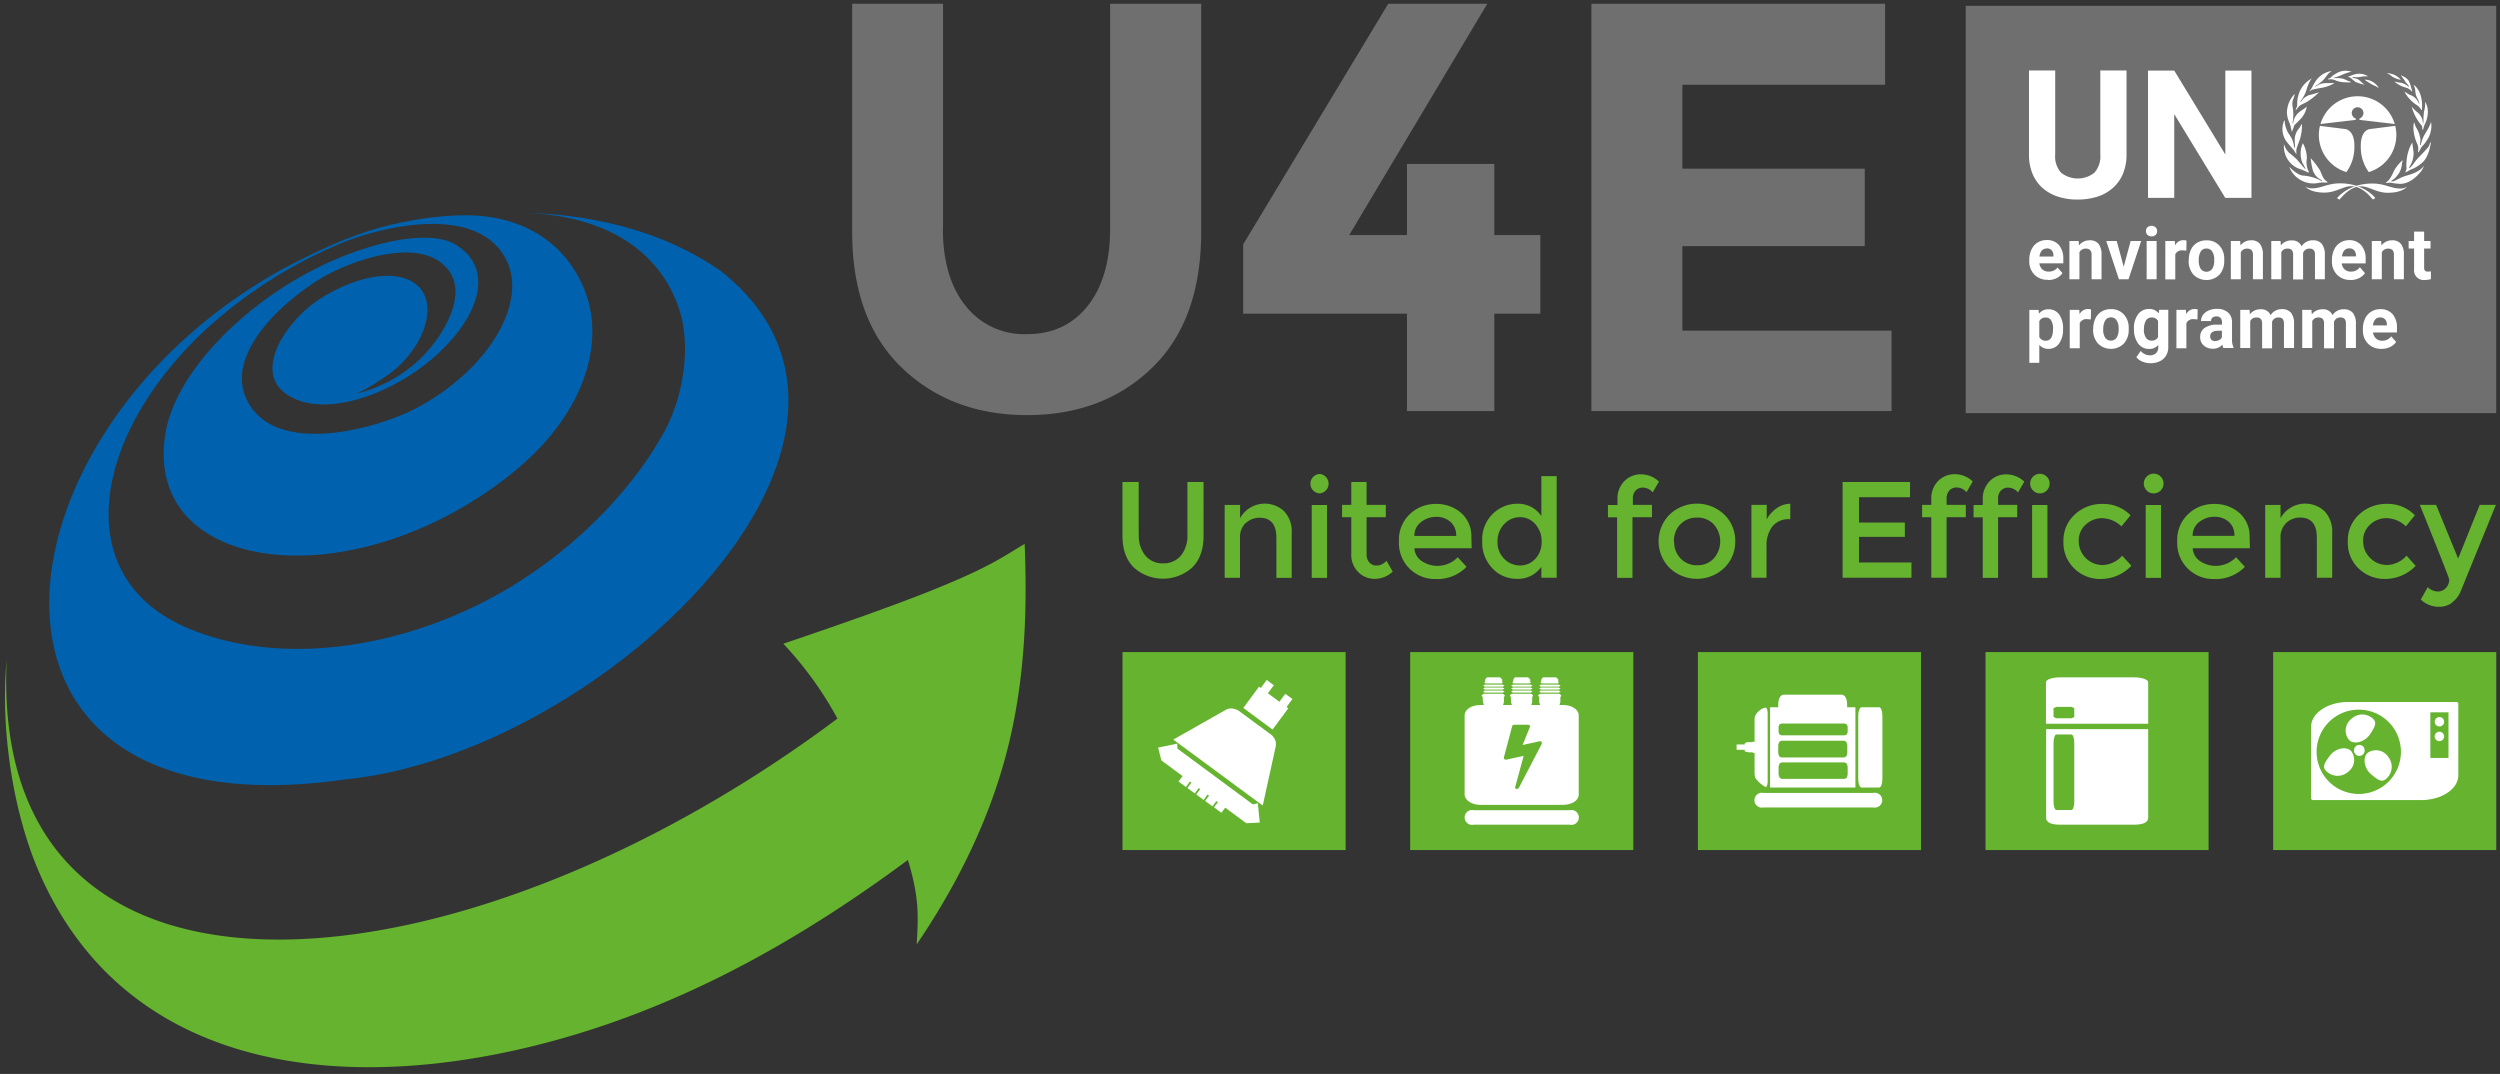 <?xml version="1.0" encoding="utf-8"?>
<svg xmlns="http://www.w3.org/2000/svg" id="Calque_1" data-name="Calque 1" viewBox="0 0 567.5 243.78">
  <rect x="0" y="0" width="567.5" height="243.78" fill="#333333" stroke="none"/>
  <defs>
    <style>.cls-1{fill:#0062ae;}.cls-2{fill:#65b32e;}.cls-3{fill:#706f6f;}.cls-4{fill:#fff;}</style>
  </defs>
  <path class="cls-1" d="M163.32,61.28c48.76,38-26.81,109.92-84.95,115.64-94,13.54-81.86-82.22-9.88-118.1,9.69-4.82,16.89-7.43,25.73-8.9a71,71,0,0,1,11.07-1.05c13.38-.16,23.64,6.41,27.76,17.91,4,11.31-.14,27.57-17.46,41.16-36.16,28.46-83.45,22.21-78-9.74,2.12-12.29,14.65-25.88,29.15-34.51,14.29-8.5,30.31-12,36.62-8.19,10.39,6.3,3.89,19.23-7.62,27.82-8.73,6.51-20.34,10.36-27.93,7.57-12.17-4.45-3.21-18,5-23.16,9.63-6.06,19.47-6.87,23-1.71s-.82,15.12-9.65,20.34a32,32,0,0,1-5.31,3,31.8,31.8,0,0,0,14.25-7.63c5.42-5.14,10.38-13.82,7.38-19.37-5-8.83-20.37-4.33-28.89.38-11.11,6.61-22,18.16-17.74,27.62,6,13.54,29.38,7.05,38.18,2.53,16.43-8.44,26.16-24.15,20.74-34.21-7.08-13.13-30.27-6.58-38-3.18A105.53,105.53,0,0,0,46.79,74.73c-25.71,23.84-31.29,56-4.65,67.64,20.38,8.88,46.92,5.14,68.53-6.18,17.76-9.32,32.14-23.84,39.91-37.8,4.81-8.65,6-19.51,3.95-27-3.11-11.18-13.3-22.56-36.24-23.09,15.78.26,31.92,4,45,13"/>
  <path class="cls-2" d="M208.09,214.39c.37-6.39.61-10.63-2-19.18-26.36,19.54-54.68,35.1-86.79,42.66C73.91,248.55,27.84,241.33,9,198.28,2.82,184.22.05,165,1.52,149.71c-2.78,59,44.76,73.54,102,57.49,28.12-7.88,58.58-23.13,86.58-44.08a81.43,81.43,0,0,0-12.29-17c14.22-4.8,24.17-8.38,31.36-11.18,15.32-6,18.17-8.39,23.43-11.47.5,12.68.4,28.45-3.43,44.66-3.56,15.13-10.44,30.58-21.1,46.27"/>
  <path class="cls-2" d="M556.57,136.8a6,6,0,0,0,2-2.56l8-19.64H562.9L558,126.79,553,114.6H549.3q6.68,16.56,6.68,17a2.74,2.74,0,0,1-.73,1.83,2.4,2.4,0,0,1-1.89.84,3.25,3.25,0,0,1-2.26-1l-1.58,2.84a6,6,0,0,0,4.1,1.64,5.12,5.12,0,0,0,3-.92m-8.33-8.46-2-2.24a6.1,6.1,0,0,1-4.38,2.12,5.3,5.3,0,0,1-3.88-1.59,5.23,5.23,0,0,1-1.59-3.87,4.77,4.77,0,0,1,1.6-3.73,5.38,5.38,0,0,1,3.78-1.44,6.54,6.54,0,0,1,4.31,1.86l2.05-2.52a8.58,8.58,0,0,0-6.31-2.58,9,9,0,0,0-6.32,2.38,7.94,7.94,0,0,0-2.6,6.17,8,8,0,0,0,2.49,6.14,8.38,8.38,0,0,0,5.94,2.35,9.58,9.58,0,0,0,7-3M519,118.69a4.51,4.51,0,0,1,3.13-1.2q3.79,0,3.79,4.57v9.08h3.49V121a6.66,6.66,0,0,0-1.73-4.94,6.42,6.42,0,0,0-10,1.56v-3h-3.48v16.54h3.48v-9a4.45,4.45,0,0,1,1.34-3.49m-19.77-.19a5.48,5.48,0,0,1,3.43-1.17,4.75,4.75,0,0,1,3.22,1.12,4,4,0,0,1,1.31,3.21h-9.48a3.8,3.8,0,0,1,1.52-3.16M510.66,122a7,7,0,0,0-2.36-5.6,8.47,8.47,0,0,0-5.73-2,8.36,8.36,0,0,0-5.86,2.3,8,8,0,0,0-2.48,6.2,8.13,8.13,0,0,0,2.44,6.21,8.22,8.22,0,0,0,5.92,2.33,9.23,9.23,0,0,0,7-2.77l-2-2.18a6.41,6.41,0,0,1-8.21.86,3.77,3.77,0,0,1-1.64-2.9h13Zm-21.81-10a2.24,2.24,0,1,0-1.55-.66,2.1,2.1,0,0,0,1.55.66m1.71,2.64h-3.48v16.54h3.48Zm-6.77,13.74-2.06-2.24a6.1,6.1,0,0,1-4.36,2.12,5.41,5.41,0,0,1-5.49-5.46,4.77,4.77,0,0,1,1.6-3.73,5.43,5.43,0,0,1,3.78-1.44,6.52,6.52,0,0,1,4.31,1.86l2.06-2.52a8.59,8.59,0,0,0-6.31-2.58,9,9,0,0,0-6.32,2.38,8,8,0,0,0-2.6,6.17,8.08,8.08,0,0,0,2.49,6.14,8.34,8.34,0,0,0,5.93,2.35,9.58,9.58,0,0,0,7-3M463.06,112a2.11,2.11,0,0,0,1.55-.66,2.21,2.21,0,1,0-3.1,0,2.11,2.11,0,0,0,1.55.66m1.71,2.64h-3.48v16.54h3.48Zm-10.57-3.25a2.18,2.18,0,0,1,1.74-.69,3,3,0,0,1,2.15,1.08l1.43-2.45a6,6,0,0,0-4.06-1.65,5.21,5.21,0,0,0-3.79,1.53,5.61,5.61,0,0,0-1.58,4.16v1.27H448v2.8h2.08v13.74h3.49V117.4h4.34v-2.8h-4.34v-1.36a2.73,2.73,0,0,1,.62-1.89m-11.69,0a2.22,2.22,0,0,1,1.74-.69,2.93,2.93,0,0,1,2.15,1.08l1.43-2.45a5.91,5.91,0,0,0-4.05-1.65,5.26,5.26,0,0,0-3.8,1.53,5.6,5.6,0,0,0-1.57,4.16v1.27h-2.08v2.8h2.08v13.74h3.48V117.4h4.36v-2.8h-4.36v-1.36a2.78,2.78,0,0,1,.62-1.89m-24.23-1.94v21.73h15.63v-3.46H422v-5.81h10.4v-3.26H422v-5.75h11.58v-3.45Zm-11.88,8.45,0-3.51a5.46,5.46,0,0,0-3.06,1,7.22,7.22,0,0,0-2.28,2.54V114.6h-3.48v16.54H401v-7.09a7.12,7.12,0,0,1,1.3-4.5,4.63,4.63,0,0,1,3.89-1.69Zm-12.49,5a8.21,8.21,0,0,0-2.49-6.05,9,9,0,0,0-12.42,0,8.59,8.59,0,0,0,0,12.1,9,9,0,0,0,12.42,0,8.21,8.21,0,0,0,2.49-6m-13.92,0a5.33,5.33,0,0,1,1.47-3.9,5,5,0,0,1,3.75-1.51A5,5,0,0,1,389,119a5.84,5.84,0,0,1,0,7.79,4.94,4.94,0,0,1-3.74,1.52,5,5,0,0,1-3.75-1.52,5.33,5.33,0,0,1-1.47-3.89m-8.77-11.52a2.21,2.21,0,0,1,1.75-.69,2.93,2.93,0,0,1,2.14,1.08l1.43-2.45a5.94,5.94,0,0,0-4.06-1.65,5.25,5.25,0,0,0-3.79,1.53,5.56,5.56,0,0,0-1.57,4.16v1.27H365v2.8h2.08v13.74h3.49V117.4H375v-2.8h-4.34v-1.36a2.77,2.77,0,0,1,.61-1.89M341.45,119A4.72,4.72,0,0,1,345,117.4a4.52,4.52,0,0,1,3.51,1.58,5.72,5.72,0,0,1,1.44,4,5.43,5.43,0,0,1-1.44,3.87,4.6,4.6,0,0,1-3.47,1.51,5,5,0,0,1-3.58-1.5,5.18,5.18,0,0,1-1.52-3.87,5.58,5.58,0,0,1,1.49-4m2.82,12.41a6.49,6.49,0,0,0,5.64-2.74v2.49h3.48V108.08h-3.48v9.07a6.3,6.3,0,0,0-5.33-2.8,8,8,0,0,0-5.71,2.3,8.12,8.12,0,0,0-2.39,6.15,8.47,8.47,0,0,0,2.33,6.23,7.45,7.45,0,0,0,5.46,2.36M322.59,118.5a5.48,5.48,0,0,1,3.43-1.17,4.73,4.73,0,0,1,3.22,1.12,4,4,0,0,1,1.31,3.21h-9.48a3.8,3.8,0,0,1,1.52-3.16M334,122a7,7,0,0,0-2.36-5.6,8.49,8.49,0,0,0-5.74-2,8.36,8.36,0,0,0-5.86,2.3,8,8,0,0,0-2.48,6.2,8.16,8.16,0,0,0,8.35,8.54,9.22,9.22,0,0,0,7-2.77l-2-2.18a6.4,6.4,0,0,1-8.2.86,3.77,3.77,0,0,1-1.64-2.9h13Zm-19.42-4.59v-2.8h-4.36v-5.19h-3.48v5.19h-2.09v2.8h2.09v8.29a5.52,5.52,0,0,0,1.57,4.15,5.18,5.18,0,0,0,3.79,1.55,5.89,5.89,0,0,0,4.05-1.65l-1.42-2.46a3,3,0,0,1-2.15,1.09,2.2,2.2,0,0,1-1.74-.7,2.75,2.75,0,0,1-.62-1.88V117.4ZM299.53,112a2.21,2.21,0,0,0,0-4.41,2.21,2.21,0,0,0,0,4.41m1.71,2.64h-3.48v16.54h3.48Zm-18.43,4.09a4.54,4.54,0,0,1,3.13-1.2c2.54,0,3.8,1.52,3.8,4.57v9.08h3.48V121a6.66,6.66,0,0,0-1.72-4.94,6.42,6.42,0,0,0-10,1.56v-3H278v16.54h3.48v-9a4.41,4.41,0,0,1,1.34-3.49m-24.33,2.75v-12H254.8V121.6c0,3.13.87,5.54,2.58,7.23a9.94,9.94,0,0,0,13.25,0c1.71-1.69,2.58-4.1,2.58-7.23V109.41h-3.67v12a7.08,7.08,0,0,1-1.48,4.72,5.11,5.11,0,0,1-4.05,1.75,5,5,0,0,1-4-1.75,7,7,0,0,1-1.49-4.72"/>
  <path class="cls-3" d="M214.07,51.91V.85H193.44V52.56q0,20,11.18,30.82t28.5,10.85q17.32,0,28.44-10.78t11.11-30.89V.85H252V51.91q0,11.1-5.1,17.53t-13.82,6.41a16.89,16.89,0,0,1-13.88-6.41q-5.16-6.43-5.17-17.53"/>
  <polygon class="cls-3" points="315.13 0.85 282.2 55.47 282.2 71.21 319.38 71.21 319.38 93.31 339.21 93.31 339.21 71.21 349.66 71.21 349.66 53.36 339.21 53.36 339.21 37.22 319.38 37.22 319.38 53.36 306.27 53.36 337.62 0.85 315.13 0.85"/>
  <polygon class="cls-3" points="361.25 0.85 361.25 93.31 429.39 93.31 429.39 75.05 381.9 75.05 381.9 55.87 423.3 55.87 423.3 38.29 381.9 38.29 381.9 19.24 427.92 19.24 427.92 0.85 361.25 0.85"/>
  <rect class="cls-3" x="446.22" y="1.32" width="120.42" height="92.45"/>
  <path class="cls-4" d="M532.62,39.06a8.79,8.79,0,0,1-6.24-8.41,8.58,8.58,0,0,1,.25-2.08l5.7.72s2.2.1,2.11,4a9.55,9.55,0,0,1-1.81,5.78"/>
  <path class="cls-4" d="M537.72,39.06a8.79,8.79,0,0,0,6-10.49l-5.71.72s-2.19.1-2.11,4a9.6,9.6,0,0,0,1.82,5.78"/>
  <path class="cls-4" d="M535.18,24.35a1.33,1.33,0,0,1,1.33,1.32,1.47,1.47,0,0,1-.87,1.25c-.06,0-.12.06-.11.15s.29.15.41.18l7.67.9a8.79,8.79,0,0,0-16.86,0l7.67-.9c.12,0,.39-.09.4-.18s0-.11-.1-.15a1.45,1.45,0,0,1-.87-1.25,1.33,1.33,0,0,1,1.33-1.33"/>
  <path class="cls-4" d="M538.68,45.28l.52-.32s-2.47-3.34-8-3.34c-2.83,0-4.29,1.13-6.27,1.13a2.71,2.71,0,0,1-1.59-.39s.95,1.36,4.35,1.36c2.5,0,4.28-1.46,6-1.46,2.4,0,4.18,2.14,4.93,3"/>
  <path class="cls-4" d="M531,45.28,530.5,45s2.47-3.34,8-3.34c2.83,0,4.29,1.13,6.27,1.13a2.71,2.71,0,0,0,1.59-.39s-.94,1.36-4.35,1.36c-2.5,0-4.28-1.46-6-1.46-2.4,0-4.18,2.14-4.93,3"/>
  <path class="cls-4" d="M528.39,41.32c-.09.26-1.15,0-1.86.16a5.88,5.88,0,0,1-6.87-3.62s1.75,1.89,3.12,2a10.28,10.28,0,0,1,4.12,1.17l.29.06a.39.39,0,0,0-.16-.2,3.64,3.64,0,0,1-2.11-2.59,16.22,16.22,0,0,1-.39-2.4,20.25,20.25,0,0,1,2,2.6c.59,1,.65,2.14,1.85,2.81"/>
  <path class="cls-4" d="M524.09,39.12c-.11.1-.37-.07-.45-.12a21.29,21.29,0,0,0-2-.79,5.43,5.43,0,0,1-3.17-5.49,4.41,4.41,0,0,0,1.19,2,16.08,16.08,0,0,1,1.79,1.55c.55.63,1.81,2.12,1.85,2.11s.06-.1,0-.19-.42-.9-.63-1.16a5.76,5.76,0,0,1,.08-4.53,7.34,7.34,0,0,1,.91,3.42,5,5,0,0,0,.27,2.74s.23.39.18.46"/>
  <path class="cls-4" d="M521.34,34.94c-.06.06-.32-.3-.51-.64s-1.56-1.81-1.73-2.1a4.78,4.78,0,0,1-.56-4.88s.12,0,.12.62a6.17,6.17,0,0,0,1.08,2.71,5.29,5.29,0,0,1,1,2.66s.06.2.14.22.08-.2.08-.2-.06-1-.06-1.64a3.93,3.93,0,0,1,.9-2.45,2.79,2.79,0,0,0,.46-.71,1.05,1.05,0,0,1,.27-.39,9.86,9.86,0,0,1-.5,3.62c-.63,1.74-.84,2-.75,3Z"/>
  <path class="cls-4" d="M520.26,29.82c-.06,0-.11-.23-.14-.41a8.92,8.92,0,0,0-.36-1.44,5.8,5.8,0,0,1-.63-2.48,6.32,6.32,0,0,1,1.79-4.19,6,6,0,0,1-.38,1.25,3.28,3.28,0,0,0-.09,1.81,12.65,12.65,0,0,1,.14,1.62,13.83,13.83,0,0,1-.17,1.92s0,.17,0,.17.13-.14.13-.14a3.7,3.7,0,0,1,.81-1.92c.75-.9,2.09-1.46,2.3-1.86a5.53,5.53,0,0,1-1.67,3.1c-1.4,1.49-1,.73-1.44,1.94a3.62,3.62,0,0,0-.2.55.06.06,0,0,1-.09.07"/>
  <path class="cls-4" d="M521.12,25a1.09,1.09,0,0,1,.22-.62c.24-.46,0-1.22.3-2.36a6.16,6.16,0,0,1,3.22-4.25,3.06,3.06,0,0,0-.35.37,9.34,9.34,0,0,0-.9,2.14,8,8,0,0,1-1.25,2.49c-.29.31-.16.34-.16.34a.53.53,0,0,0,.29-.26,3.51,3.51,0,0,1,1.72-1.27,16.69,16.69,0,0,0,2.22-.66,14.53,14.53,0,0,1-2.74,2.2c-1.31.75-1.46.52-2.24,1.53,0,0-.26.35-.32.35"/>
  <path class="cls-4" d="M524.27,20.69s0-.13.24-.35.49-.91.91-1.54a5.29,5.29,0,0,1,3.86-2.68,6.64,6.64,0,0,0-.86.73,18,18,0,0,1-1.16,1.45,9.81,9.81,0,0,1-1.56,1.15s-.16.13-.13.18.19-.05.19-.05a3.67,3.67,0,0,1,1.9-.7,21.8,21.8,0,0,1,2.27,0A9.23,9.23,0,0,1,526.64,20c-2.32.42-1.89.45-2.27.66,0,0-.08.07-.14,0"/>
  <path class="cls-4" d="M528.41,18s.05-.13.42-.25.34-.45,1.48-1.07a4,4,0,0,1,3.52-.37c-.2,0-.39.06-.59.1-.4.11-.79.24-1.18.39a13.82,13.82,0,0,1-2,.78c-.5.09-.26.12-.26.12a.54.54,0,0,0,.22.05,5.75,5.75,0,0,1,1.94.15,10,10,0,0,1,1,.45c.29.09.63.16.68.28s-.73.06-1.17.06a6.78,6.78,0,0,1-2.14-.37,3,3,0,0,0-1.4-.33,1,1,0,0,1-.53,0"/>
  <path class="cls-4" d="M533,17.42s.05-.06.37-.13a8.16,8.16,0,0,1,1.17-.42,3.8,3.8,0,0,1,3,.45h-.81c-.15,0-1.41.23-1.7.23s-.88-.13-1,0,.54.22.63.25a2.06,2.06,0,0,1,1.11.58,7.54,7.54,0,0,0,1,.86,14.33,14.33,0,0,1-2-.6,13.56,13.56,0,0,1-1.21-1,5,5,0,0,0-.59-.21"/>
  <path class="cls-4" d="M536.76,18.09a3.53,3.53,0,0,1,1.77.45c.75.45,1.36,1.08,1.41,1.46a2.7,2.7,0,0,0-.7-.45,9.2,9.2,0,0,1-1.21-.62c-.17-.1-1.11-.69-1.27-.84"/>
  <path class="cls-4" d="M541.57,41.51l.63-.57a7.78,7.78,0,0,0,1.15-2,8.75,8.75,0,0,1,2.08-2.6s-.19.73-.21,1a4.67,4.67,0,0,1-.81,2.22c-.62.73-.65.9-1.36,1.33,0,0-.28.19-.26.26s.49,0,.49,0a5.79,5.79,0,0,0,.68-.29c.16-.1.9-.45,1.18-.58a9.93,9.93,0,0,1,1.19-.43c.65-.19,3-.79,3.92-2.26a4.5,4.5,0,0,1-.62,1.24c-.34.4-2.26,3-4.94,2.9,0,0-1.06-.08-1.61-.18a2.89,2.89,0,0,0-.83-.08,2.58,2.58,0,0,1-.68.07"/>
  <path class="cls-4" d="M547.55,32.4a9.68,9.68,0,0,0-1.23,3.84c-.23,2.27.17,1.6-.21,2.6,0,0-.13.26-.08.28a4.54,4.54,0,0,0,1-.54,8.34,8.34,0,0,0,2.94-1.77c1.52-1.45,1.81-4.36,1.86-4.61a1.64,1.64,0,0,0-.34.62,2,2,0,0,1-.41.75s-1.7,1.86-1.89,2a14.85,14.85,0,0,0-1.38,1.68c-.22.34-.83,1-.94.91a.76.76,0,0,1,.06-.26,6.39,6.39,0,0,0,.7-1.44,6.85,6.85,0,0,0,.26-1.61c0-.45-.28-2.13-.3-2.48"/>
  <path class="cls-4" d="M548.92,34.59a.58.58,0,0,1,0-.41,2.66,2.66,0,0,0-.2-1.5,9.81,9.81,0,0,1-.88-3.56c0-1.17.19-1.33.19-1.33s.32,1,.42,1.12a6.85,6.85,0,0,1,1,2.83c-.08.94-.12,1.23-.07,1.24s.15-.11.17-.23a10,10,0,0,1,.49-1.52c.31-.76,1.56-2.45,1.81-3.57a5.73,5.73,0,0,1-.68,3.76c-1.09,1.81-1.2,1.42-1.66,2.27s-.51.9-.58.9"/>
  <path class="cls-4" d="M549.91,29.45c-.08,0,0-.76-.23-1a10.75,10.75,0,0,1-2.22-4.2s1,1.07,1.23,1.18a3.74,3.74,0,0,1,1.1,1.45c.22.61.17,1.13.25,1.15s.08-.68.08-.68a17,17,0,0,1,.13-2,7.69,7.69,0,0,0,.27-2.26,4.59,4.59,0,0,1,.6,2.43,6.43,6.43,0,0,1-.71,2.72,5,5,0,0,0-.31,1c0,.15-.19.25-.19.25"/>
  <path class="cls-4" d="M547.93,19.29s2.19,1.29,1.85,5.64c0,0,0,.2-.13,0a4.58,4.58,0,0,0-.82-.94,8.29,8.29,0,0,1-3-3.13s.13,0,.32.14a5.59,5.59,0,0,0,.91.54,3.25,3.25,0,0,1,1.28.78,4.47,4.47,0,0,1,.83,1.28s.14.12,0-.21a2.72,2.72,0,0,0-.37-.94,4.1,4.1,0,0,1-.52-1.64,3.3,3.3,0,0,0-.4-1.51"/>
  <path class="cls-4" d="M547.55,20.81a1.12,1.12,0,0,0-.16-.69,6.52,6.52,0,0,0-.71-1.94A4.11,4.11,0,0,0,545,17.11s.37.52.62.82a3.27,3.27,0,0,1,.4.64c.08.15.53.58.7.83a.82.82,0,0,1,.1.26c0,.08-.19,0-.23-.09a4.12,4.12,0,0,0-1.36-.75,12.72,12.72,0,0,1-1.72-.33,6.47,6.47,0,0,0,2.37,1.33,2.76,2.76,0,0,1,1.66,1"/>
  <path class="cls-4" d="M545,18.14a4.06,4.06,0,0,0-3.17-1.51.76.76,0,0,0,.34.16,4.2,4.2,0,0,1,.85.59,5.82,5.82,0,0,0,2,.76"/>
  <path class="cls-4" d="M482.72,16V35.08a11.13,11.13,0,0,1-.83,4.42,9.06,9.06,0,0,1-2.31,3.2,9.67,9.67,0,0,1-3.5,1.95,14.81,14.81,0,0,1-4.43.65,14.38,14.38,0,0,1-4.46-.65,9.9,9.9,0,0,1-3.5-1.95,8.88,8.88,0,0,1-2.29-3.2,11.12,11.12,0,0,1-.82-4.42V16h5.95V35.08a5.47,5.47,0,0,0,1.36,4.14,6.09,6.09,0,0,0,7.52,0,5.55,5.55,0,0,0,1.36-4.14V16Z"/>
  <polygon class="cls-4" points="505.15 16.02 505.15 35.07 493.55 16.02 487.6 16.02 487.6 44.91 493.55 44.91 493.55 25.9 505.13 44.91 511.08 44.91 511.08 16.02 505.15 16.02"/>
  <path class="cls-4" d="M464.6,56.42a1.43,1.43,0,0,0-1.1.45,2.5,2.5,0,0,0-.54,1.36h3.17V58a1.75,1.75,0,0,0-.41-1.2,1.47,1.47,0,0,0-1.11-.42m.26,7.14a4.13,4.13,0,0,1-3.05-1.17,4.23,4.23,0,0,1-1.17-3.13V59a5.24,5.24,0,0,1,.49-2.34,3.65,3.65,0,0,1,1.4-1.61,3.86,3.86,0,0,1,2.07-.56,3.55,3.55,0,0,1,2.76,1.12,4.72,4.72,0,0,1,1,3.17v1h-5.43a2.15,2.15,0,0,0,.66,1.36,2,2,0,0,0,1.4.51,2.44,2.44,0,0,0,2.06-.92L468.18,62a3.37,3.37,0,0,1-1.38,1.16,4.48,4.48,0,0,1-1.94.41"/>
  <path class="cls-4" d="M471.86,54.71l.07,1a3,3,0,0,1,2.45-1.16,2.46,2.46,0,0,1,2,.81,3.87,3.87,0,0,1,.67,2.43V63.4h-2.26V57.84a1.54,1.54,0,0,0-.32-1.07,1.35,1.35,0,0,0-1-.33,1.55,1.55,0,0,0-1.44.83V63.4h-2.27V54.71Z"/>
  <polygon class="cls-4" points="482.08 60.56 483.66 54.71 486.05 54.71 483.17 63.4 481 63.4 478.12 54.71 480.5 54.71 482.08 60.56"/>
  <path class="cls-4" d="M489.55,63.4h-2.26V54.71h2.26Zm-2.42-10.94a1.19,1.19,0,0,1,.33-.86,1.46,1.46,0,0,1,1.87,0,1.26,1.26,0,0,1,0,1.73,1.44,1.44,0,0,1-1.85,0,1.19,1.19,0,0,1-.35-.87"/>
  <path class="cls-4" d="M496.3,56.9a5.55,5.55,0,0,0-.82-.06,1.63,1.63,0,0,0-1.69.9v5.69h-2.26V54.71h2.15l.06,1a2.1,2.1,0,0,1,1.89-1.19,2.39,2.39,0,0,1,.71.1Z"/>
  <path class="cls-4" d="M499.12,59.14a3.43,3.43,0,0,0,.45,1.9,1.62,1.62,0,0,0,2.26.33,1.77,1.77,0,0,0,.34-.33,3.56,3.56,0,0,0,.45-2.07,3.22,3.22,0,0,0-.45-1.89,1.53,1.53,0,0,0-1.3-.67,1.51,1.51,0,0,0-1.3.67,3.78,3.78,0,0,0-.45,2.06M496.86,59a5.24,5.24,0,0,1,.48-2.31,3.58,3.58,0,0,1,1.4-1.58,4,4,0,0,1,2.14-.55,3.82,3.82,0,0,1,2.81,1.07,4.32,4.32,0,0,1,1.21,2.92v.6a4.58,4.58,0,0,1-1.09,3.21,4.2,4.2,0,0,1-5.89,0,4.66,4.66,0,0,1-1.09-3.28Z"/>
  <path class="cls-4" d="M508.52,54.71l.07,1A3,3,0,0,1,511,54.55a2.42,2.42,0,0,1,2,.81,3.87,3.87,0,0,1,.68,2.43V63.4h-2.26V57.84a1.6,1.6,0,0,0-.32-1.07,1.39,1.39,0,0,0-1-.33,1.55,1.55,0,0,0-1.44.83V63.4H506.4V54.71Z"/>
  <path class="cls-4" d="M517.68,54.71l.08,1a2.93,2.93,0,0,1,2.45-1.13,2.27,2.27,0,0,1,2.26,1.33A2.89,2.89,0,0,1,525,54.55a2.51,2.51,0,0,1,2.06.82,3.91,3.91,0,0,1,.68,2.48V63.4H525.5V57.86a1.59,1.59,0,0,0-.28-1.08,1.24,1.24,0,0,0-1-.34,1.43,1.43,0,0,0-1.42,1v6h-2.26V57.87a1.71,1.71,0,0,0-.29-1.1,1.25,1.25,0,0,0-1-.33,1.46,1.46,0,0,0-1.4.82V63.4h-2.27V54.71Z"/>
  <path class="cls-4" d="M533.27,56.39a1.38,1.38,0,0,0-1.1.45,2.5,2.5,0,0,0-.54,1.36h3.17V58a1.76,1.76,0,0,0-.42-1.2,1.44,1.44,0,0,0-1.11-.42m.26,7.17a4.13,4.13,0,0,1-3-1.17,4.24,4.24,0,0,1-1.18-3.13V59a5.38,5.38,0,0,1,.5-2.34,3.62,3.62,0,0,1,1.41-1.59,3.86,3.86,0,0,1,2.07-.56A3.51,3.51,0,0,1,536,55.67a4.6,4.6,0,0,1,1,3.17v.95h-5.43a2.12,2.12,0,0,0,.66,1.35,2,2,0,0,0,1.41.52,2.45,2.45,0,0,0,2.05-1L536.85,62a3.53,3.53,0,0,1-1.38,1.16,4.48,4.48,0,0,1-1.94.41"/>
  <path class="cls-4" d="M540.52,54.71l.07,1A3,3,0,0,1,543,54.55a2.42,2.42,0,0,1,2,.81,3.75,3.75,0,0,1,.68,2.43V63.4h-2.26V57.84a1.59,1.59,0,0,0-.31-1.07,1.39,1.39,0,0,0-1-.33,1.54,1.54,0,0,0-1.44.83V63.4H538.4V54.71Z"/>
  <path class="cls-4" d="M550.28,52.57v2.14h1.45v1.7h-1.45v4.34a1.06,1.06,0,0,0,.18.69.91.91,0,0,0,.69.21,3.71,3.71,0,0,0,.67-.06v1.76a4.57,4.57,0,0,1-1.38.21A2.2,2.2,0,0,1,548,61.09V56.41h-1.24v-1.7H548V52.57Z"/>
  <path class="cls-4" d="M466.05,74.6a3.54,3.54,0,0,0-.43-1.86,1.37,1.37,0,0,0-1.23-.66,1.5,1.5,0,0,0-1.47.84v3.56a1.53,1.53,0,0,0,1.49.86c1.08,0,1.63-.91,1.63-2.72m2.27.15a5.29,5.29,0,0,1-.9,3.21A2.83,2.83,0,0,1,465,79.19a2.63,2.63,0,0,1-2.08-.9v4.07h-2.26v-12h2.1l.08.85a2.66,2.66,0,0,1,2.16-1,2.85,2.85,0,0,1,2.45,1.2,5.43,5.43,0,0,1,.87,3.28Z"/>
  <path class="cls-4" d="M474.61,72.52a7.56,7.56,0,0,0-.82-.07,1.64,1.64,0,0,0-1.69.91v5.69h-2.27V70.34H472l.06,1a2.1,2.1,0,0,1,1.9-1.19,2.44,2.44,0,0,1,.71.1Z"/>
  <path class="cls-4" d="M477.42,74.77a3.35,3.35,0,0,0,.46,1.9,1.61,1.61,0,0,0,2.26.33,1.72,1.72,0,0,0,.33-.33,3.57,3.57,0,0,0,.46-2.07,3.3,3.3,0,0,0-.46-1.89,1.51,1.51,0,0,0-1.31-.67,1.48,1.48,0,0,0-1.27.7,3.74,3.74,0,0,0-.45,2.05m-2.28-.18a5.3,5.3,0,0,1,.5-2.32,3.69,3.69,0,0,1,1.41-1.57,4,4,0,0,1,2.13-.55,3.81,3.81,0,0,1,2.8,1.09,4.38,4.38,0,0,1,1.22,2.92v.6a4.61,4.61,0,0,1-1.1,3.2,4.16,4.16,0,0,1-5.88,0,4.65,4.65,0,0,1-1.1-3.27Z"/>
  <path class="cls-4" d="M486.66,74.8a3.25,3.25,0,0,0,.46,1.85,1.45,1.45,0,0,0,1.27.67,1.56,1.56,0,0,0,1.49-.79V72.87a1.57,1.57,0,0,0-1.47-.8,1.48,1.48,0,0,0-1.27.67,3.71,3.71,0,0,0-.45,2m-2.29-.16a5.21,5.21,0,0,1,.93-3.22,3,3,0,0,1,2.52-1.22,2.63,2.63,0,0,1,2.18,1l.11-.82h2.06v8.4a3.73,3.73,0,0,1-.5,2A3.28,3.28,0,0,1,490.27,82a4.87,4.87,0,0,1-2.16.45,4.52,4.52,0,0,1-1.81-.38,3.15,3.15,0,0,1-1.35-1l1-1.41a2.69,2.69,0,0,0,2.06,1,2,2,0,0,0,1.42-.5,1.9,1.9,0,0,0,.5-1.4v-.45a2.61,2.61,0,0,1-2.08.9A3,3,0,0,1,485.37,78a5.22,5.22,0,0,1-.95-3.25Z"/>
  <path class="cls-4" d="M498.82,72.52a7.35,7.35,0,0,0-.82-.07,1.65,1.65,0,0,0-1.69.91v5.69h-2.26V70.34h2.15l.06,1a2.11,2.11,0,0,1,1.9-1.2,2.45,2.45,0,0,1,.71.11Z"/>
  <path class="cls-4" d="M502.82,77.42a2,2,0,0,0,.92-.23,1.48,1.48,0,0,0,.63-.61v-1.5h-.85c-1.13,0-1.74.4-1.81,1.21v.13a1,1,0,0,0,.3.72,1.17,1.17,0,0,0,.82.28M504.71,79a2.93,2.93,0,0,1-.23-.78,2.71,2.71,0,0,1-2.15.94,3,3,0,0,1-2.07-.73,2.4,2.4,0,0,1-.82-1.87,2.45,2.45,0,0,1,1-2.12,4.8,4.8,0,0,1,2.9-.74h1.05v-.51a1.42,1.42,0,0,0-.31-1,1.16,1.16,0,0,0-.95-.36,1.35,1.35,0,0,0-.91.28,1,1,0,0,0-.33.77h-2.26a2.43,2.43,0,0,1,.45-1.4,3.1,3.1,0,0,1,1.29-1,4.67,4.67,0,0,1,1.88-.37,3.67,3.67,0,0,1,2.5.81,2.82,2.82,0,0,1,.92,2.26V77a4.22,4.22,0,0,0,.34,1.86V79Z"/>
  <path class="cls-4" d="M510.65,70.34l.07,1a3,3,0,0,1,2.45-1.13,2.26,2.26,0,0,1,2.26,1.33A2.91,2.91,0,0,1,518,70.18a2.54,2.54,0,0,1,2.07.83,3.87,3.87,0,0,1,.68,2.47V79h-2.29V73.49a1.72,1.72,0,0,0-.28-1.08,1.24,1.24,0,0,0-1-.34,1.41,1.41,0,0,0-1.42,1v6h-2.26V73.5a1.66,1.66,0,0,0-.3-1.1,1.26,1.26,0,0,0-1-.33,1.47,1.47,0,0,0-1.4.82V79h-2.26V70.34Z"/>
  <path class="cls-4" d="M524.71,70.34l.07,1a3,3,0,0,1,2.45-1.13,2.26,2.26,0,0,1,2.26,1.33,2.9,2.9,0,0,1,2.56-1.33,2.51,2.51,0,0,1,2.06.83,3.87,3.87,0,0,1,.68,2.47V79h-2.27V73.49a1.61,1.61,0,0,0-.28-1.08,1.24,1.24,0,0,0-1-.34,1.42,1.42,0,0,0-1.42,1v6h-2.26V73.5a1.71,1.71,0,0,0-.29-1.1,1.26,1.26,0,0,0-1-.33,1.47,1.47,0,0,0-1.39.82V79h-2.27V70.34Z"/>
  <path class="cls-4" d="M540.29,72.06a1.39,1.39,0,0,0-1.1.45,2.5,2.5,0,0,0-.54,1.36h3.17v-.19a1.75,1.75,0,0,0-.41-1.2,1.46,1.46,0,0,0-1.12-.42m.26,7.13a4.13,4.13,0,0,1-3-1.17,4.19,4.19,0,0,1-1.17-3.12v-.23a5.24,5.24,0,0,1,.49-2.34,3.62,3.62,0,0,1,1.41-1.59,3.86,3.86,0,0,1,2.07-.56,3.55,3.55,0,0,1,2.76,1.12,4.62,4.62,0,0,1,1,3.17v1h-5.43a2.16,2.16,0,0,0,.67,1.36,2,2,0,0,0,1.4.52,2.48,2.48,0,0,0,2.06-1l1.11,1.27a3.53,3.53,0,0,1-1.38,1.16,4.48,4.48,0,0,1-1.94.41"/>
  <rect class="cls-2" x="254.81" y="148.02" width="50.65" height="44.94"/>
  <polygon class="cls-4" points="292.05 160.49 292.44 160.79 288.87 165.61 282.23 160.7 285.8 155.87 286.2 156.17 287.54 154.35 289.16 155.55 287.81 157.37 290.42 159.3 291.77 157.48 293.38 158.68 292.05 160.49"/>
  <polygon class="cls-4" points="285.53 182.33 285.96 186.72 282.92 186.88 278.12 183.34 277.26 184.5 275.58 183.27 276.45 182.1 276.11 181.85 275.24 183.04 273.56 181.81 274.45 180.61 274.11 180.37 273.22 181.59 271.55 180.34 272.44 179.14 272.11 178.89 271.21 180.1 269.54 178.88 270.44 177.65 270.11 177.41 269.2 178.65 267.52 177.41 268.44 176.17 263.63 172.61 262.89 169.7 267.23 168.8 267.29 169.95 284.4 182.6 285.53 182.33"/>
  <path class="cls-4" d="M289.37,167.79a2.4,2.4,0,0,1,.19,1.78l-2.91,13.27-1-.71-18.31-13.51-1-.74,11.91-6.74a2.42,2.42,0,0,1,1.69-.27,3.44,3.44,0,0,1,1.58.71c2.22,1.65,4.44,3.28,6.65,4.91A3.2,3.2,0,0,1,289.37,167.79Z"/>
  <rect class="cls-2" x="385.42" y="148.02" width="50.65" height="44.94"/>
  <path class="cls-4" d="M396.06,170.51h0l.07.07.12.06.67.14.35,0h.48l.31.13.23,0v4.8l.07.56.16.41a7.07,7.07,0,0,0,2.31,2c.24,0,.43-.64.43-1.45V162.08c0-.8-.19-1.44-.43-1.44-.88,0-2.6,1.31-2.54,2.58v5.19l-.23-.06-.29.11h-.85c-.5.05-.88.18-.86.28h0V169h-1.85v1.2h1.85Z"/>
  <path class="cls-4" d="M421.18,178.77V160.55H419.3l0-.6c0-1.48-.56-2.26-1.27-2.26H404.91c-.69,0-1.25.78-1.25,2.26l0,.6H401.8v18.22h19.38Zm-17.44-13.85.2-.48.45-.2h14.38l.45.2.2.48v1.33l-.2.47-.45.2H404.39l-.45-.2-.2-.47Zm-.08,4.18.2-.67.45-.28h14.37l.46.28.2.67V171l-.2.67-.46.27H404.31l-.45-.27-.2-.67Zm.28,7.39-.2-.67V174l.2-.65.45-.28h14.38l.45.28.2.65v1.87l-.2.67-.45.26H404.39Z"/>
  <path class="cls-4" d="M425.19,180H400.33a1.69,1.69,0,1,0,0,3.29h24.86a1.69,1.69,0,1,0,0-3.29Z"/>
  <path class="cls-4" d="M422.57,178.77h4c.41,0,.73-.84.73-1.88V162.42c0-1-.32-1.87-.73-1.87h-4c-.41,0-.75.84-.75,1.87v14.47C421.82,177.93,422.16,178.77,422.57,178.77Z"/>
  <rect class="cls-2" x="516.01" y="148.02" width="50.64" height="44.94"/>
  <path class="cls-4" d="M554.81,167.17a1.07,1.07,0,1,0-1.06,1.07A1.06,1.06,0,0,0,554.81,167.17Z"/>
  <path class="cls-4" d="M538.19,175.72c1.61,1.35,2.52,2.1,3.68.88a3.59,3.59,0,0,0,.3-4.73,3.34,3.34,0,0,0-4.61-1.05C536.21,171.82,536.67,174.43,538.19,175.72Z"/>
  <path class="cls-4" d="M538,166.68c1.14-1.75,1.76-2.77.38-3.77a3.58,3.58,0,0,0-4.71.35,3.34,3.34,0,0,0-.44,4.7C534.37,169.17,536.89,168.37,538,166.68Z"/>
  <path class="cls-4" d="M535.57,169.09a1.19,1.19,0,0,0-1.2,1.19,1.2,1.2,0,1,0,2.39,0A1.18,1.18,0,0,0,535.57,169.09Z"/>
  <path class="cls-4" d="M553.75,164.91a1.07,1.07,0,1,0-1.07-1.08A1.06,1.06,0,0,0,553.75,164.91Z"/>
  <path class="cls-4" d="M533,175.22a3.35,3.35,0,0,0,.77-4.66c-1.1-1.3-3.68-.66-4.86.94s-2,2.65-.64,3.73A3.59,3.59,0,0,0,533,175.22Z"/>
  <path class="cls-4" d="M533.06,181.62H549.6a12.16,12.16,0,0,0,4.15-.72c2.56-1,4.29-2.8,4.29-4.9V159.56l-.33-.21H533.06c-4.66,0-8.44,2.52-8.44,5.62v16.42l.33.23Zm18.63-19.92h4.12v10.35h-4.12Zm-16.25-.61a9.57,9.57,0,1,1-9.57,9.57A9.57,9.57,0,0,1,535.44,161.09Z"/>
  <rect class="cls-2" x="320.11" y="148.02" width="50.66" height="44.94"/>
  <polygon class="cls-4" points="347.49 155.88 347.88 155.64 347.49 155.41 343.42 155.41 343.03 155.64 343.42 155.88 347.49 155.88"/>
  <polygon class="cls-4" points="343.62 155.14 343.79 155.14 347.06 155.14 347.19 155.14 347.53 154.93 347.36 154.76 347.36 154.74 347.37 154.26 346.92 153.76 346.89 153.77 346.87 153.76 344.01 153.76 343.99 153.77 343.97 153.76 343.85 153.81 343.75 153.88 343.53 154.26 343.49 154.47 343.48 154.6 343.49 154.75 343.26 154.93 343.62 155.14"/>
  <polygon class="cls-4" points="347.49 156.54 347.88 156.31 347.49 156.07 343.42 156.07 343.03 156.31 343.42 156.54 347.49 156.54"/>
  <polygon class="cls-4" points="353.86 155.88 354.25 155.64 353.86 155.41 349.78 155.41 349.39 155.64 349.78 155.88 353.86 155.88"/>
  <polygon class="cls-4" points="353.86 157.22 354.25 156.98 353.86 156.75 349.78 156.75 349.39 156.98 349.78 157.22 353.86 157.22"/>
  <polygon class="cls-4" points="349.98 155.14 350.15 155.14 353.43 155.14 353.56 155.14 353.89 154.93 353.73 154.76 353.73 154.74 353.74 154.26 353.28 153.76 353.26 153.77 353.25 153.76 350.37 153.76 350.36 153.77 350.34 153.76 350.22 153.81 350.11 153.88 349.89 154.26 349.86 154.47 349.84 154.6 349.86 154.75 349.64 154.93 349.98 155.14"/>
  <polygon class="cls-4" points="347.49 157.22 347.88 156.98 347.49 156.75 343.42 156.75 343.03 156.98 343.42 157.22 347.49 157.22"/>
  <polygon class="cls-4" points="353.86 156.54 354.25 156.31 353.86 156.07 349.78 156.07 349.39 156.31 349.78 156.54 353.86 156.54"/>
  <polygon class="cls-4" points="341.12 155.88 341.51 155.64 341.12 155.41 337.05 155.41 336.67 155.64 337.05 155.88 341.12 155.88"/>
  <path class="cls-4" d="M334.57,187.2H356.3a1.69,1.69,0,1,0,0-3.28H334.57a1.69,1.69,0,1,0,0,3.28Z"/>
  <path class="cls-4" d="M336,182.7h18.83c2,0,3.54-1,3.54-2.34v-18c0-1.29-1.58-2.33-3.54-2.33H354l.2-.68v-1l0-.08.23-.38-.42-.41h-4.46l-.42.41.27.41,0,.31,0,.29,0,.46.21.68h-2l.2-.68v-1.09l.21-.38-.42-.41h-4.45l-.43.41.27.41,0,.31,0,.29,0,.46.21.68h-2l.19-.68v-1.09l.23-.38-.44-.41h-4.44l-.43.41.28.41,0,.31v.29l.05.46.2.68H336c-1.95,0-3.53,1-3.53,2.33v18C332.49,181.66,334.07,182.7,336,182.7Zm7.28-17.92.15-.19.27-.08h3.19l.32.11.12.25-.05.16L345.69,169l-.05.11h.05l3.8-.85.12,0,.34.13.06.4-4.32,8.3-.93,1.8-.42.22h-.13l-.26-.17,0-.27,1.77-6.52.14-.54-.14,0-3.81.84h-.12l-.3-.09-.13-.34Z"/>
  <polygon class="cls-4" points="341.12 157.22 341.51 156.98 341.12 156.75 337.05 156.75 336.67 156.98 337.05 157.22 341.12 157.22"/>
  <polygon class="cls-4" points="337.24 155.14 337.42 155.14 340.69 155.14 340.82 155.14 341.15 154.93 340.98 154.76 340.99 154.74 341 154.26 340.54 153.76 340.52 153.77 340.5 153.76 337.63 153.76 337.63 153.77 337.61 153.76 337.48 153.81 337.38 153.88 337.15 154.26 337.12 154.47 337.11 154.6 337.12 154.75 336.91 154.93 337.24 155.14"/>
  <polygon class="cls-4" points="341.12 156.54 341.51 156.31 341.12 156.07 337.05 156.07 336.67 156.31 337.05 156.54 341.12 156.54"/>
  <rect class="cls-2" x="450.71" y="148.02" width="50.64" height="44.94"/>
  <path class="cls-4" d="M468.51,164.29h19.13v-9.43c0-.6-1.43-1.1-3.17-1.1H467.6c-1.74,0-3.17.5-3.17,1.1v9.43h4.08Zm-2.36-1.54v-2l.65-.29h3.41l.65.29v2l-.65.3H466.8Z"/>
  <path class="cls-4" d="M467.6,187.2h16.87c1.74,0,3.17-.37,3.17-1.61V165.51s-1.41,0-3.17,0h-20v20.08C464.43,186.83,465.86,187.2,467.6,187.2Zm-1.45-18.57c0-1,.3-1.9.65-1.9h3.41c.36,0,.65.85.65,1.9V182c0,1-.29,1.87-.65,1.87H466.8c-.35,0-.65-.85-.65-1.87Z"/>
</svg>